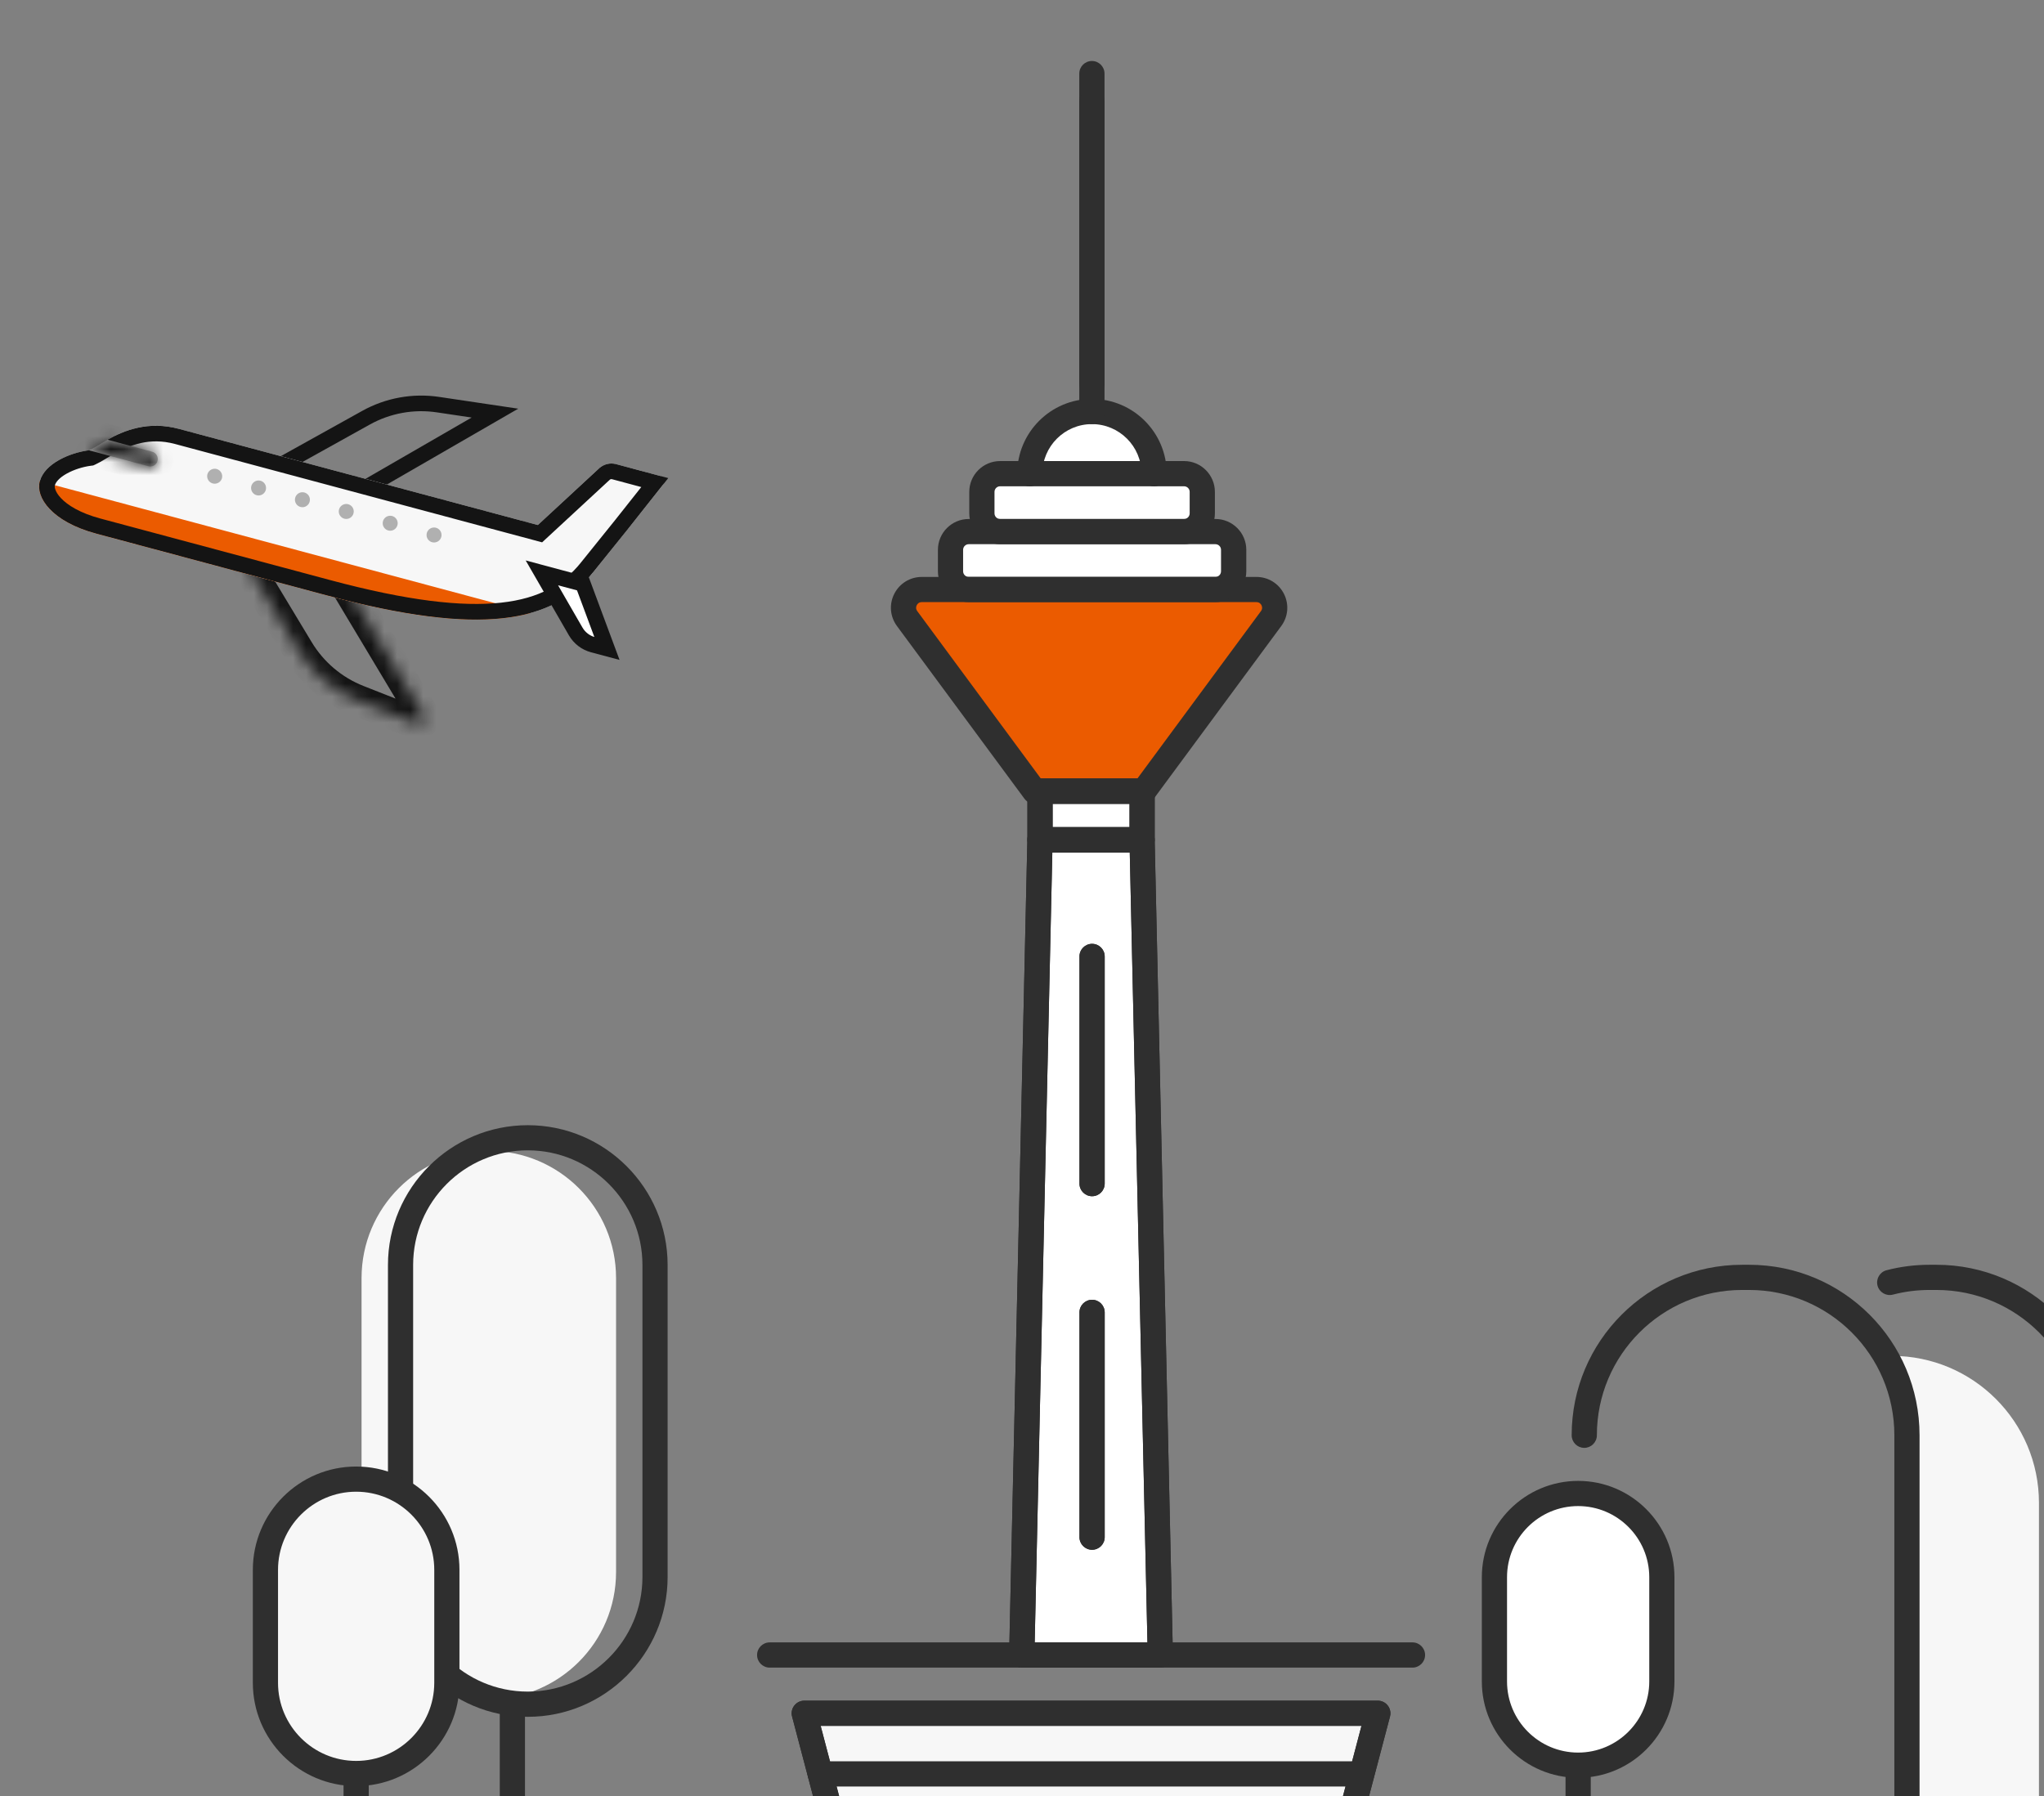 <svg width="157" height="138" viewBox="0 0 157 138" fill="none" xmlns="http://www.w3.org/2000/svg">
<rect x="0" y="0" width="157" height="138" fill="#808080" stroke="none"/>
<g clip-path="url(#clip0_13493_1740)">
<path d="M144.436 104.194C146.035 106.303 146.984 108.929 146.984 111.779V142.246H156.613V115.456C156.613 109.217 151.554 104.161 145.315 104.161C145.018 104.161 144.724 104.172 144.436 104.194Z" fill="#F7F7F7"/>
<path fill-rule="evenodd" clip-rule="evenodd" d="M134.344 99.097C140.507 99.097 145.506 104.093 145.506 110.259V141.345C145.506 141.879 145.939 142.313 146.474 142.313C147.008 142.313 147.441 141.879 147.441 141.345V110.259C147.441 103.024 141.576 97.162 134.344 97.162H133.818C126.582 97.162 120.72 103.027 120.72 110.259C120.72 110.794 121.153 111.227 121.688 111.227C122.222 111.227 122.656 110.794 122.656 110.259C122.656 104.096 127.652 99.097 133.818 99.097H134.344Z" fill="#2F2F2F"/>
<path fill-rule="evenodd" clip-rule="evenodd" d="M148.734 99.097C154.897 99.097 159.895 104.093 159.895 110.259V141.345C159.895 141.879 160.329 142.313 160.863 142.313C161.398 142.313 161.831 141.879 161.831 141.345V110.259C161.831 103.024 155.966 97.162 148.734 97.162H148.207C147.069 97.162 145.962 97.307 144.905 97.582C144.388 97.717 144.078 98.246 144.213 98.763C144.348 99.28 144.877 99.59 145.394 99.455C146.291 99.221 147.234 99.097 148.207 99.097H148.734Z" fill="#2F2F2F"/>
</g>
<path d="M64.121 141.666H102.576L105.376 131.026H61.321L64.121 141.666Z" fill="#F7F7F7"/>
<path d="M88.645 36.389C88.645 33.751 86.506 31.612 83.869 31.612C81.231 31.612 79.092 33.751 79.092 36.389" fill="white"/>
<path d="M74.41 45.287H93.358C94.131 45.287 94.758 44.659 94.758 43.887V42.237C94.758 41.465 94.131 40.837 93.358 40.837H74.41C73.637 40.837 73.01 41.465 73.01 42.237V43.887C73.01 44.659 73.637 45.287 74.41 45.287Z" fill="white"/>
<path d="M76.819 40.838H90.948C91.721 40.838 92.348 40.211 92.348 39.438V37.789C92.348 37.016 91.721 36.389 90.948 36.389H76.819C76.046 36.389 75.419 37.016 75.419 37.789V39.438C75.419 40.211 76.046 40.838 76.819 40.838Z" fill="white"/>
<path d="M69.675 47.519L79.464 60.779H87.845L97.634 47.519C98.317 46.595 97.656 45.287 96.508 45.287H70.801C69.653 45.287 68.992 46.595 69.675 47.519Z" fill="#EB5B00"/>
<path d="M79.885 60.78H87.725V64.512H79.885V60.78Z" fill="white"/>
<path d="M78.485 127.14H89.125L87.725 64.515H79.885L78.485 127.14Z" fill="white"/>
<path d="M64.58 143.226H103.032C103.472 143.226 103.855 142.929 103.967 142.503L106.767 131.863C106.843 131.572 106.781 131.264 106.596 131.026C106.414 130.788 106.129 130.648 105.829 130.648H61.777C61.477 130.648 61.194 130.788 61.01 131.026C60.825 131.264 60.763 131.572 60.839 131.863L63.639 142.503C63.754 142.929 64.14 143.226 64.58 143.226ZM102.284 141.288H65.324L63.034 132.583H104.575L102.284 141.288Z" fill="#2F2F2F"/>
<path d="M59.12 128.109H108.492C109.027 128.109 109.461 127.675 109.461 127.14C109.461 126.605 109.027 126.171 108.492 126.171H59.12C58.585 126.171 58.151 126.605 58.151 127.14C58.151 127.675 58.585 128.109 59.12 128.109Z" fill="#2F2F2F"/>
<path d="M78.484 128.108H89.124C89.384 128.108 89.633 128.002 89.815 127.817C89.997 127.632 90.095 127.38 90.09 127.12L88.69 64.492C88.678 63.965 88.247 63.545 87.721 63.545H79.881C79.354 63.545 78.926 63.965 78.912 64.492L77.512 127.12C77.506 127.38 77.604 127.632 77.786 127.817C77.968 128.002 78.223 128.108 78.484 128.108ZM88.135 126.173H79.475L80.83 65.483H86.777L88.135 126.173Z" fill="#2F2F2F"/>
<path d="M83.883 119.056C84.418 119.056 84.852 118.622 84.852 118.087V100.819C84.852 100.285 84.418 99.851 83.883 99.851C83.348 99.851 82.914 100.285 82.914 100.819V118.087C82.914 118.622 83.348 119.056 83.883 119.056Z" fill="#2F2F2F"/>
<path d="M83.883 91.896C84.418 91.896 84.852 91.462 84.852 90.927V73.475C84.852 72.94 84.418 72.506 83.883 72.506C83.348 72.506 82.914 72.94 82.914 73.475V90.927C82.914 91.462 83.348 91.896 83.883 91.896Z" fill="#2F2F2F"/>
<path d="M79.885 65.481H87.725C88.259 65.481 88.693 65.047 88.693 64.512V60.78C88.693 60.245 88.259 59.811 87.725 59.811H79.885C79.35 59.811 78.916 60.245 78.916 60.78V64.512C78.918 65.047 79.35 65.481 79.885 65.481ZM86.759 63.546H80.853V61.749H86.759V63.546Z" fill="#2F2F2F"/>
<path d="M63.003 137.242H104.309C104.843 137.242 105.277 136.808 105.277 136.273C105.277 135.739 104.843 135.305 104.309 135.305H63.003C62.468 135.305 62.034 135.739 62.034 136.273C62.034 136.808 62.468 137.242 63.003 137.242Z" fill="#2F2F2F"/>
<path d="M79.095 37.358C79.63 37.358 80.064 36.924 80.064 36.389C80.064 34.289 81.772 32.581 83.872 32.581C85.972 32.581 87.68 34.289 87.68 36.389C87.68 36.924 88.114 37.358 88.648 37.358C89.183 37.358 89.617 36.924 89.617 36.389C89.617 33.222 87.041 30.646 83.874 30.646C80.708 30.646 78.132 33.222 78.132 36.389C78.126 36.924 78.56 37.358 79.095 37.358Z" fill="#2F2F2F"/>
<path d="M83.869 30.459C84.404 30.459 84.838 30.025 84.838 29.49V5.653C84.838 5.119 84.404 4.685 83.869 4.685C83.334 4.685 82.9 5.119 82.9 5.653V29.49C82.903 30.025 83.334 30.459 83.869 30.459Z" fill="#2F2F2F"/>
<path d="M64.58 143.226H103.032C103.472 143.226 103.855 142.929 103.967 142.503L106.767 131.863C106.843 131.572 106.781 131.264 106.596 131.026C106.414 130.788 106.129 130.648 105.829 130.648H61.777C61.477 130.648 61.194 130.788 61.01 131.026C60.825 131.264 60.763 131.572 60.839 131.863L63.639 142.503C63.754 142.929 64.14 143.226 64.58 143.226ZM102.284 141.288H65.324L63.034 132.583H104.575L102.284 141.288Z" fill="#2F2F2F"/>
<path d="M78.484 128.108H89.124C89.384 128.108 89.633 128.002 89.815 127.817C89.997 127.632 90.095 127.38 90.09 127.12L88.69 64.492C88.678 63.965 88.247 63.545 87.721 63.545H79.881C79.354 63.545 78.926 63.965 78.912 64.492L77.512 127.12C77.506 127.38 77.604 127.632 77.786 127.817C77.968 128.002 78.223 128.108 78.484 128.108ZM88.135 126.173H79.475L80.83 65.483H86.777L88.135 126.173Z" fill="#2F2F2F"/>
<path d="M83.883 119.056C84.418 119.056 84.852 118.622 84.852 118.087V100.819C84.852 100.285 84.418 99.851 83.883 99.851C83.348 99.851 82.914 100.285 82.914 100.819V118.087C82.914 118.622 83.348 119.056 83.883 119.056Z" fill="#2F2F2F"/>
<path d="M83.883 91.896C84.418 91.896 84.852 91.462 84.852 90.927V73.475C84.852 72.94 84.418 72.506 83.883 72.506C83.348 72.506 82.914 72.94 82.914 73.475V90.927C82.914 91.462 83.348 91.896 83.883 91.896Z" fill="#2F2F2F"/>
<path d="M79.885 65.481H87.725C88.259 65.481 88.693 65.047 88.693 64.512V60.78C88.693 60.245 88.259 59.811 87.725 59.811H79.885C79.35 59.811 78.916 60.245 78.916 60.78V64.512C78.918 65.047 79.35 65.481 79.885 65.481ZM86.759 63.546H80.853V61.749H86.759V63.546Z" fill="#2F2F2F"/>
<path d="M79.462 61.748H87.845C88.153 61.748 88.441 61.603 88.623 61.356L98.412 48.096C98.947 47.373 99.025 46.424 98.622 45.623C98.216 44.82 97.407 44.321 96.508 44.321H70.801C69.902 44.321 69.093 44.82 68.687 45.623C68.281 46.427 68.362 47.373 68.897 48.096L78.686 61.356C78.865 61.603 79.156 61.748 79.462 61.748ZM87.358 59.814H79.951L70.454 46.945C70.317 46.757 70.37 46.584 70.415 46.494C70.459 46.404 70.569 46.256 70.801 46.256H96.508C96.74 46.256 96.85 46.404 96.894 46.494C96.939 46.584 96.992 46.76 96.855 46.945L87.358 59.814Z" fill="#2F2F2F"/>
<path d="M83.869 32.584C84.404 32.584 84.838 32.15 84.838 31.615V7.778C84.838 7.244 84.404 6.81 83.869 6.81C83.334 6.81 82.9 7.244 82.9 7.778V31.615C82.903 32.15 83.334 32.584 83.869 32.584Z" fill="#2F2F2F"/>
<path d="M74.411 46.255H93.359C94.663 46.255 95.728 45.194 95.728 43.887V42.237C95.728 40.933 94.666 39.869 93.359 39.869H74.411C73.106 39.869 72.042 40.93 72.042 42.237V43.887C72.042 45.191 73.103 46.255 74.411 46.255ZM93.356 41.806C93.594 41.806 93.787 41.999 93.787 42.237V43.887C93.787 44.125 93.594 44.318 93.356 44.318H74.408C74.17 44.318 73.977 44.125 73.977 43.887V42.237C73.977 41.999 74.17 41.806 74.408 41.806H93.356Z" fill="#2F2F2F"/>
<path d="M76.819 41.806H90.948C92.252 41.806 93.316 40.745 93.316 39.437V37.788C93.316 36.483 92.255 35.419 90.948 35.419H76.819C75.514 35.419 74.45 36.481 74.45 37.788V39.437C74.45 40.742 75.514 41.806 76.819 41.806ZM90.948 37.357C91.186 37.357 91.379 37.55 91.379 37.788V39.437C91.379 39.675 91.186 39.869 90.948 39.869H76.819C76.581 39.869 76.388 39.675 76.388 39.437V37.788C76.388 37.55 76.581 37.357 76.819 37.357H90.948Z" fill="#2F2F2F"/>
<path d="M39.356 142.621C39.891 142.621 40.325 142.187 40.325 141.652V125.773C40.325 125.239 39.891 124.805 39.356 124.805C38.822 124.805 38.388 125.239 38.388 125.773V141.652C38.39 142.187 38.822 142.621 39.356 142.621Z" fill="#2F2F2F"/>
<path d="M27.355 142.621C27.89 142.621 28.324 142.187 28.324 141.652V131.021C28.324 130.486 27.89 130.052 27.355 130.052C26.821 130.052 26.387 130.486 26.387 131.021V141.652C26.389 142.187 26.821 142.621 27.355 142.621Z" fill="#2F2F2F"/>
<path d="M37.545 130.533C42.944 130.533 47.32 126.157 47.32 120.759V98.185C47.32 92.787 42.944 88.41 37.545 88.41C32.147 88.41 27.771 92.787 27.771 98.185V120.759C27.771 126.157 32.147 130.533 37.545 130.533Z" fill="#F7F7F7"/>
<path d="M40.539 131.888C46.462 131.888 51.28 127.069 51.28 121.147V97.179C51.28 91.257 46.462 86.439 40.539 86.439C34.617 86.439 29.799 91.257 29.799 97.179V121.147C29.796 127.069 34.615 131.888 40.539 131.888ZM40.539 88.371C45.395 88.371 49.346 92.321 49.346 97.177V121.145C49.346 126 45.395 129.951 40.539 129.951C35.684 129.951 31.733 126 31.733 121.145V97.177C31.733 92.321 35.681 88.371 40.539 88.371Z" fill="#2F2F2F"/>
<path d="M27.032 136.243C30.879 136.243 33.998 133.124 33.998 129.276V120.596C33.998 116.749 30.879 113.63 27.032 113.63C23.184 113.63 20.065 116.749 20.065 120.596V129.276C20.065 133.124 23.184 136.243 27.032 136.243Z" fill="#F7F7F7"/>
<path d="M27.356 137.211C31.732 137.211 35.291 133.652 35.291 129.276V120.596C35.291 116.219 31.732 112.661 27.356 112.661C22.979 112.661 19.421 116.219 19.421 120.596V129.276C19.421 133.65 22.982 137.211 27.356 137.211ZM27.356 114.595C30.663 114.595 33.356 117.286 33.356 120.596V129.276C33.356 132.583 30.665 135.276 27.356 135.276C24.046 135.276 21.355 132.585 21.355 129.276V120.596C21.358 117.289 24.049 114.595 27.356 114.595Z" fill="#2F2F2F"/>
<path d="M121.218 141.563C121.753 141.563 122.187 141.129 122.187 140.594V130.783C122.187 130.248 121.753 129.814 121.218 129.814C120.683 129.814 120.249 130.248 120.249 130.783V140.594C120.249 141.129 120.683 141.563 121.218 141.563Z" fill="#2F2F2F"/>
<path d="M120.918 135.602C124.468 135.602 127.347 132.723 127.347 129.173V121.162C127.347 117.612 124.468 114.733 120.918 114.733C117.367 114.733 114.489 117.612 114.489 121.162V129.173C114.486 132.723 117.365 135.602 120.918 135.602Z" fill="white"/>
<path d="M121.218 136.571C125.297 136.571 128.615 133.253 128.615 129.173V121.162C128.615 117.083 125.297 113.765 121.218 113.765C117.138 113.765 113.82 117.083 113.82 121.162V129.173C113.82 133.253 117.138 136.571 121.218 136.571ZM121.218 115.699C124.23 115.699 126.68 118.149 126.68 121.162V129.173C126.68 132.183 124.23 134.636 121.218 134.636C118.205 134.636 115.755 132.186 115.755 129.173V121.162C115.755 118.149 118.205 115.699 121.218 115.699Z" fill="#2F2F2F"/>
<path d="M33.638 31.084C31.738 30.801 29.799 31.154 28.12 32.086L19.239 37.023L25.811 38.784L38.016 31.736L33.638 31.084Z" stroke="#141414" stroke-width="1.2"/>
<mask id="path-39-inside-1_13493_1740" fill="white">
<path d="M25.388 43L32.526 54.911C32.574 54.994 32.596 55.091 32.587 55.188C32.578 55.284 32.539 55.375 32.476 55.449C32.413 55.522 32.328 55.574 32.234 55.597C32.14 55.62 32.041 55.613 31.951 55.577L27.477 53.812C25.567 53.059 23.959 51.696 22.904 49.935L18 41.8"/>
</mask>
<path d="M32.526 54.911L33.555 54.294L33.562 54.306L32.526 54.911ZM31.951 55.577L32.391 54.46L32.397 54.463L31.951 55.577ZM27.477 53.812L27.917 52.696L27.917 52.696L27.477 53.812ZM22.904 49.935L23.932 49.316L23.934 49.319L22.904 49.935ZM25.388 43L26.418 42.383L33.555 54.294L32.526 54.911L31.496 55.528L24.359 43.617L25.388 43ZM32.526 54.911L33.562 54.306C33.737 54.606 33.814 54.952 33.782 55.298L32.587 55.188L31.392 55.078C31.378 55.23 31.412 55.383 31.489 55.515L32.526 54.911ZM32.587 55.188L33.782 55.298C33.75 55.643 33.611 55.97 33.385 56.233L32.476 55.449L31.567 54.665C31.467 54.781 31.406 54.925 31.392 55.078L32.587 55.188ZM32.476 55.449L33.385 56.233C33.158 56.495 32.855 56.681 32.518 56.763L32.234 55.597L31.95 54.431C31.801 54.467 31.667 54.549 31.567 54.665L32.476 55.449ZM32.234 55.597L32.518 56.763C32.181 56.845 31.827 56.82 31.505 56.691L31.951 55.577L32.397 54.463C32.255 54.406 32.099 54.395 31.95 54.431L32.234 55.597ZM31.951 55.577L31.511 56.693L27.036 54.928L27.477 53.812L27.917 52.696L32.391 54.46L31.951 55.577ZM27.477 53.812L27.036 54.928C24.881 54.078 23.066 52.54 21.875 50.552L22.904 49.935L23.934 49.319C24.853 50.852 26.253 52.04 27.917 52.696L27.477 53.812ZM22.904 49.935L21.877 50.555L16.972 42.419L18 41.8L19.027 41.18L23.932 49.316L22.904 49.935Z" fill="#141414" mask="url(#path-39-inside-1_13493_1740)"/>
<path d="M3.055 36.972C2.728 38.193 3.948 40.07 7.396 40.995L25.053 45.725C37.005 48.928 42.449 47.807 45.528 44.004C47.337 41.773 49.128 39.529 50.901 37.272C50.948 37.212 50.98 37.142 50.992 37.068C51.005 36.993 50.999 36.917 50.975 36.845C50.951 36.773 50.91 36.709 50.854 36.657C50.799 36.606 50.731 36.569 50.658 36.55L47.323 35.656C47.095 35.595 46.855 35.593 46.626 35.649C46.397 35.706 46.186 35.82 46.013 35.98L41.311 40.333L13.743 32.946C10.245 32.01 7.923 34.097 6.826 34.592C5.371 34.783 3.421 35.603 3.055 36.972Z" fill="#F7F7F7"/>
<path d="M3.053 36.966L3.051 36.975C2.725 38.189 3.948 40.069 7.402 40.994L25.059 45.725C32.488 47.716 37.406 48.04 40.796 47.079L3.053 36.966Z" fill="#EB5B00"/>
<path d="M13.592 33.526C11.429 32.946 9.764 33.63 8.543 34.305L8.54 34.306C8.255 34.462 7.999 34.617 7.757 34.762C7.525 34.901 7.287 35.041 7.074 35.137L6.993 35.174L6.904 35.185C6.241 35.271 5.465 35.504 4.825 35.863C4.173 36.229 3.758 36.671 3.635 37.13C3.543 37.472 3.642 38.04 4.248 38.682C4.847 39.317 5.904 39.971 7.549 40.412L25.21 45.144C31.158 46.738 35.423 47.237 38.553 46.895C41.651 46.556 43.63 45.394 45.06 43.628L45.06 43.627C46.823 41.456 48.568 39.271 50.295 37.072L47.171 36.235H47.169C47.039 36.2 46.903 36.198 46.773 36.23C46.642 36.262 46.523 36.327 46.425 36.419L46.423 36.42L41.719 40.773L41.476 40.998L41.156 40.912L13.592 33.526Z" stroke="#141414" stroke-width="1.2"/>
<path d="M16.642 36.028C16.789 36.07 16.913 36.167 16.989 36.298C17.065 36.43 17.087 36.586 17.05 36.734C17.009 36.882 16.911 37.008 16.777 37.084C16.643 37.16 16.485 37.179 16.337 37.139C16.19 37.098 16.065 37.002 15.989 36.87C15.913 36.737 15.892 36.581 15.93 36.433C15.972 36.286 16.07 36.161 16.203 36.085C16.337 36.01 16.494 35.989 16.642 36.028Z" fill="#B0B0B0"/>
<path d="M19.86 38.063C19.542 38.063 19.285 37.805 19.285 37.487C19.285 37.169 19.542 36.911 19.86 36.911C20.179 36.911 20.436 37.169 20.436 37.487C20.436 37.805 20.179 38.063 19.86 38.063Z" fill="#B0B0B0"/>
<path d="M23.229 38.965C22.911 38.965 22.653 38.707 22.653 38.389C22.653 38.071 22.911 37.813 23.229 37.813C23.547 37.813 23.805 38.071 23.805 38.389C23.805 38.707 23.547 38.965 23.229 38.965Z" fill="#B0B0B0"/>
<path d="M26.596 39.867C26.278 39.867 26.02 39.609 26.02 39.291C26.02 38.973 26.278 38.715 26.596 38.715C26.914 38.715 27.172 38.973 27.172 39.291C27.172 39.609 26.914 39.867 26.596 39.867Z" fill="#B0B0B0"/>
<path d="M29.971 40.772C29.653 40.772 29.395 40.514 29.395 40.196C29.395 39.878 29.653 39.62 29.971 39.62C30.289 39.62 30.547 39.878 30.547 40.196C30.547 40.514 30.289 40.772 29.971 40.772Z" fill="#B0B0B0"/>
<path d="M33.339 41.675C33.021 41.675 32.763 41.417 32.763 41.099C32.763 40.78 33.021 40.523 33.339 40.523C33.657 40.523 33.915 40.78 33.915 41.099C33.915 41.417 33.657 41.675 33.339 41.675Z" fill="#B0B0B0"/>
<mask id="path-50-inside-2_13493_1740" fill="white">
<path d="M8.252 33.779L11.694 34.702C11.84 34.743 11.965 34.84 12.041 34.972C12.117 35.104 12.139 35.26 12.101 35.407C12.082 35.481 12.048 35.549 12.002 35.609C11.956 35.669 11.899 35.72 11.833 35.758C11.768 35.795 11.695 35.82 11.62 35.83C11.545 35.84 11.469 35.834 11.396 35.815L6.827 34.591C7.18 34.43 7.657 34.105 8.252 33.779Z"/>
</mask>
<path d="M8.252 33.779L11.694 34.702C11.84 34.743 11.965 34.84 12.041 34.972C12.117 35.104 12.139 35.26 12.101 35.407C12.082 35.481 12.048 35.549 12.002 35.609C11.956 35.669 11.899 35.72 11.833 35.758C11.768 35.795 11.695 35.82 11.62 35.83C11.545 35.84 11.469 35.834 11.396 35.815L6.827 34.591C7.18 34.43 7.657 34.105 8.252 33.779Z" fill="#B0B0B0"/>
<path d="M8.252 33.779L7.677 32.726L8.099 32.496L8.563 32.62L8.252 33.779ZM11.694 34.702L12.005 33.543L12.014 33.545L12.022 33.547L11.694 34.702ZM12.101 35.407L13.265 35.701L13.263 35.709L13.261 35.717L12.101 35.407ZM11.396 35.815L11.706 34.656L11.708 34.656L11.396 35.815ZM6.827 34.591L6.516 35.75L3.282 34.883L6.33 33.498L6.827 34.591ZM8.252 33.779L8.563 32.62L12.005 33.543L11.694 34.702L11.383 35.861L7.942 34.938L8.252 33.779ZM11.694 34.702L12.022 33.547C12.469 33.675 12.848 33.97 13.08 34.372L12.041 34.972L11.002 35.572C11.081 35.71 11.212 35.812 11.366 35.856L11.694 34.702ZM12.041 34.972L13.08 34.372C13.312 34.774 13.378 35.251 13.265 35.701L12.101 35.407L10.938 35.114C10.899 35.269 10.921 35.433 11.002 35.572L12.041 34.972ZM12.101 35.407L13.261 35.717C13.201 35.942 13.097 36.154 12.954 36.339L12.002 35.609L11.05 34.879C11 34.945 10.963 35.019 10.942 35.099L12.101 35.407ZM12.002 35.609L12.954 36.339C12.812 36.525 12.635 36.68 12.433 36.797L11.833 35.758L11.233 34.718C11.162 34.759 11.1 34.814 11.05 34.879L12.002 35.609ZM11.833 35.758L12.433 36.797C12.23 36.914 12.007 36.989 11.775 37.02L11.62 35.83L11.465 34.64C11.383 34.651 11.305 34.677 11.233 34.718L11.833 35.758ZM11.62 35.83L11.775 37.02C11.544 37.05 11.309 37.034 11.083 36.973L11.396 35.815L11.708 34.656C11.629 34.635 11.546 34.629 11.465 34.64L11.62 35.83ZM11.396 35.815L11.085 36.974L6.516 35.75L6.827 34.591L7.137 33.432L11.706 34.656L11.396 35.815ZM6.827 34.591L6.33 33.498C6.435 33.451 6.584 33.365 6.833 33.217C7.062 33.08 7.354 32.903 7.677 32.726L8.252 33.779L8.828 34.832C8.555 34.981 8.311 35.13 8.064 35.277C7.837 35.413 7.572 35.57 7.323 35.683L6.827 34.591Z" fill="#141414" mask="url(#path-50-inside-2_13493_1740)"/>
<path d="M44.218 48.508C44.509 49.012 44.989 49.38 45.551 49.53L46.62 49.815C46.005 48.161 45.391 46.507 44.775 44.853L43.114 44.408L41.622 44.008L44.218 48.508Z" fill="white" stroke="#141414" stroke-width="1.2"/>
<defs>
<clipPath id="clip0_13493_1740">
<rect width="56.241" height="45.153" fill="white" transform="matrix(-1 0 0 1 176.961 97.16)"/>
</clipPath>
</defs>
</svg>

